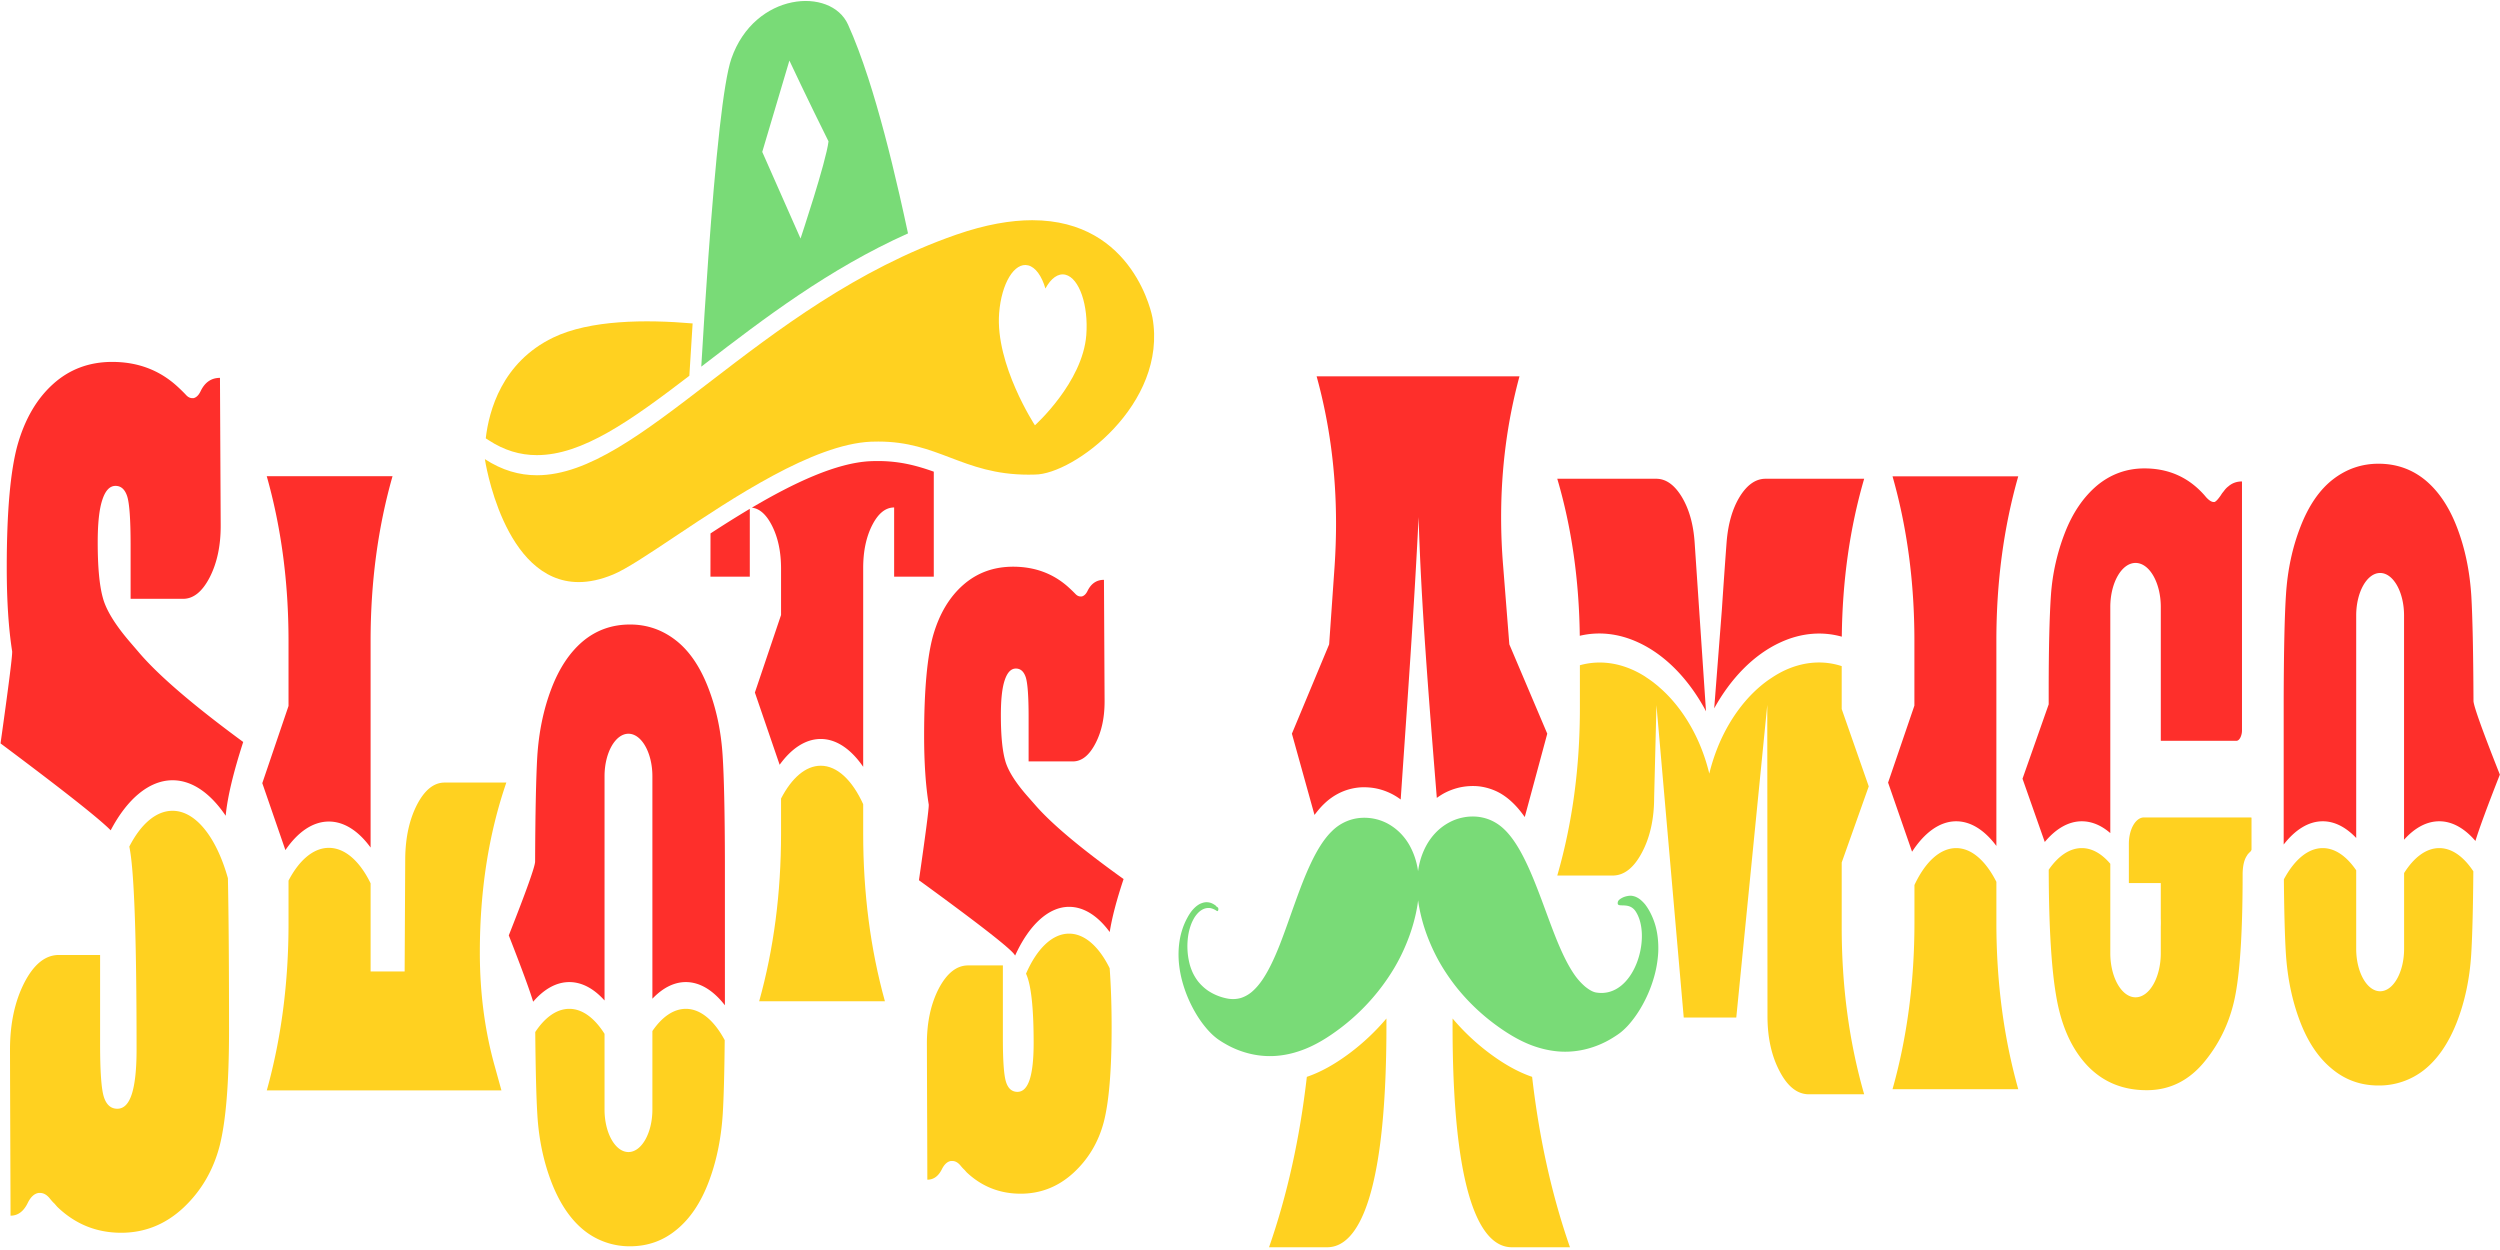 <?xml version="1.0" encoding="UTF-8"?> <svg xmlns="http://www.w3.org/2000/svg" width="200" height="100"><path d="M131.938 72.852a4.4 4.4 0 0 0-.329-.5 3 3 0 0 0-.355-.36 1.6 1.6 0 0 0-.41-.25 1.3 1.3 0 0 0-.39-.086 1.7 1.7 0 0 0-.579.121c-.352.16-.437.297-.45.395a.3.3 0 0 0-.003.14c.074.29.93-.152 1.426.594 1.347 2.028-.114 6.992-3.153 6.496-.3-.05-.59-.242-.867-.46a5 5 0 0 1-.898-1.004c-.532-.778-.973-1.727-1.38-2.715a.1.1 0 0 1 .009.023c-.43-1.058-.825-2.168-1.23-3.254-.411-1.09-.829-2.168-1.313-3.152-.489-1-1.055-1.918-1.72-2.535a3.7 3.7 0 0 0-1.026-.684 3.6 3.6 0 0 0-1.516-.3q-.375.004-.75.085a3.9 3.9 0 0 0-1.113.414 4.3 4.3 0 0 0-1.008.766 4.9 4.9 0 0 0-.809 1.113c-.226.43-.414.918-.535 1.469q-.058.258-.094.527a6 6 0 0 0-.105-.566 5.8 5.8 0 0 0-.55-1.453 4.6 4.6 0 0 0-.821-1.086 4.4 4.4 0 0 0-1.016-.735 3.97 3.97 0 0 0-2.277-.406 3.64 3.64 0 0 0-2.121 1.043c-.66.637-1.215 1.57-1.696 2.59-.472 1-.882 2.094-1.277 3.195-.394 1.094-.773 2.207-1.191 3.278-.395 1-.829 1.965-1.352 2.757-.27.407-.566.758-.887 1.032a2.6 2.6 0 0 1-.863.488c-.34.102-.687.117-1.031.063a4.2 4.2 0 0 1-1.617-.641 3.8 3.8 0 0 1-.801-.75c-.153-.2-.297-.43-.422-.692q.008.017.016.028a.1.1 0 0 1-.016-.028c0-.003-.004-.007-.004-.011q.002.006.004.011a4.4 4.4 0 0 1-.254-.714 6 6 0 0 1-.144-.825 6 6 0 0 1-.02-.886q.023-.418.105-.813a4.6 4.6 0 0 1 .196-.656l-.012.023.012-.027v.004-.008c.004 0 .004-.004.004-.004.082-.207.18-.39.285-.558l-.008.011q.007-.006.008-.011l.004-.004q.163-.24.355-.41c.14-.118.281-.2.434-.25.148-.047.3-.055.449-.036q.246.053.48.204c.008.007.02.011.028.02.023.015.043.023.07.01.02-.01.04-.042.05-.077.02-.07.009-.18-.038-.211-.04-.031-.082-.055-.121-.082q-.013-.038-.031-.051a1.5 1.5 0 0 0-.387-.223 1.1 1.1 0 0 0-.43-.058c-.129.007-.262.05-.39.101-.141.059-.278.153-.407.262a2.7 2.7 0 0 0-.351.375 4 4 0 0 0-.32.508 5.4 5.4 0 0 0-.442 1.066c-.211.688-.29 1.48-.25 2.262.043.797.21 1.555.434 2.242.238.738.55 1.402.89 1.992s.723 1.106 1.13 1.54q.281.3.581.53c.106.083.211.153.32.223.165.11.332.203.497.297a7.3 7.3 0 0 0 1.945.742 6.8 6.8 0 0 0 1.965.153 7.5 7.5 0 0 0 1.96-.41c1.153-.391 2.266-1.079 3.344-1.91a16.9 16.9 0 0 0 4.153-4.665 15 15 0 0 0 1.043-2.11 14 14 0 0 0 .722-2.335 11 11 0 0 0 .172-1.016c.047.36.114.711.192 1.055.187.828.445 1.598.746 2.313.316.753.675 1.445 1.066 2.074q.609.973 1.29 1.789a16.6 16.6 0 0 0 2.91 2.73c1.085.797 2.206 1.45 3.363 1.801.648.2 1.304.32 1.964.344a6.9 6.9 0 0 0 1.965-.219 7.4 7.4 0 0 0 1.934-.805q.252-.15.492-.312c.11-.074.215-.149.32-.234q.3-.247.575-.551c.402-.45.777-.977 1.113-1.578s.64-1.274.871-2.024a9 9 0 0 0 .41-2.254c.031-.781-.055-1.57-.27-2.254a5.6 5.6 0 0 0-.452-1.05m0 0" style="stroke:none;fill-rule:nonzero;fill:#79db77;fill-opacity:1"></path><path d="m106.332 51.547-2.98 7.148 1.808 6.5c.25-.332.5-.632.762-.879a4.8 4.8 0 0 1 1.312-.914 4.5 4.5 0 0 1 1.836-.422c.297 0 .594.02.89.07a4.9 4.9 0 0 1 2.095.91c.53-7.765 1.078-15.296 1.433-22.589.192 6.766.797 14.262 1.457 22.461.176-.125.356-.246.551-.355a5 5 0 0 1 1.352-.497 5 5 0 0 1 1.382-.082c.457.043.91.16 1.348.344.461.196.906.488 1.324.871.371.336.727.75 1.078 1.25l1.801-6.668-3.035-7.148-.496-6.285a48 48 0 0 1-.16-3.864c0-3.914.488-7.675 1.469-11.293h-16.23q1.553 5.62 1.554 11.766 0 1.693-.117 3.445ZM159.71 67.676V51.238q0-6.994 1.75-13.133h-10.058q1.751 6.14 1.75 13.133v5.211l-2.105 6.16 1.918 5.528c.988-1.52 2.207-2.434 3.531-2.434 1.184 0 2.29.73 3.215 1.973M168.824 66.648V48.563c0-1.942.91-3.528 2.02-3.528 1.113 0 2.02 1.586 2.02 3.528v10.703h6.042q.183-.001.32-.254a1.3 1.3 0 0 0 .133-.606v-19.89q-.638 0-1.09.394-.186.136-.355.371l-.148.184-.121.187q-.306.438-.48.508h-.071c-.172 0-.38-.133-.614-.394l-.136-.16q-1.888-2.133-4.79-2.133-2.131.001-3.788 1.367-1.64 1.389-2.57 3.773a17 17 0 0 0-1.118 4.957q-.182 2.596-.183 7.735v1.043l-2.094 5.949 1.781 5.062c.871-1.046 1.883-1.656 2.961-1.656.809 0 1.582.336 2.281.945M85.527 72.547c1.203 0 2.32.746 3.25 2.016.176-1.122.54-2.532 1.11-4.239q-5.123-3.667-7.098-5.957l-.512-.582q-1.535-1.727-1.863-2.945-.344-1.215-.344-3.64 0-1.87.305-2.778.31-.938.895-.938c.37 0 .628.227.785.68q.234.697.234 3.2v3.55h3.54q1.055-.001 1.8-1.426.738-1.4.738-3.363v-.07l-.05-9.668q-.88.001-1.313.886-.182.375-.465.446h-.086c-.152 0-.297-.07-.426-.211a12 12 0 0 0-.613-.586q-1.804-1.584-4.363-1.586-2.327 0-3.985 1.45-1.653 1.447-2.398 3.991c-.492 1.711-.738 4.407-.738 8.078q.001 3.249.37 5.512v.047q.001.561-.784 6.004 7.118 5.18 7.644 5.953.029.04.05.074c1.106-2.437 2.669-3.898 4.317-3.898M18.055 65.262c.136-1.465.601-3.426 1.402-5.903q-6.075-4.463-8.414-7.246l-.61-.71q-1.815-2.105-2.206-3.583-.41-1.475-.41-4.433c0-1.516.12-2.64.363-3.38q.364-1.136 1.062-1.136.656 0 .93.824.276.85.277 3.89v4.321h4.2q1.246 0 2.136-1.734c.578-1.137.871-2.5.871-4.09v-.086l-.058-11.766c-.7 0-1.215.36-1.555 1.079q-.219.455-.555.543h-.101q-.275 0-.508-.258c-.23-.246-.473-.48-.727-.711q-2.135-1.929-5.172-1.93-2.76-.001-4.722 1.762C2.949 31.89 2 33.508 1.41 35.575Q.54 38.696.54 45.405q0 3.948.433 6.707v.055q0 .684-.93 7.305c4.973 3.715 7.906 6.03 8.812 6.953 1.329-2.528 3.094-4.004 4.95-4.004 1.586 0 3.05 1.062 4.25 2.84M56.645 54.984c-.657-1.683-1.52-2.941-2.598-3.773q-1.618-1.249-3.64-1.25c-1.43 0-2.68.437-3.75 1.32q-1.605 1.342-2.548 3.82-.945 2.478-1.129 5.465-.147 2.592-.171 8.36-.002.58-2.106 5.906c1.024 2.617 1.672 4.379 1.95 5.305.855-.996 1.84-1.57 2.894-1.57 1.02 0 1.976.535 2.816 1.472V62.098c0-1.868.86-3.399 1.914-3.399 1.051 0 1.914 1.531 1.914 3.399v17.8c.805-.847 1.711-1.332 2.676-1.332 1.149 0 2.219.688 3.125 1.856V68.926q-.013-5.928-.183-8.5-.187-2.94-1.164-5.442M29.648 67.805V51.258q.001-7.008 1.754-13.16H21.34q1.741 6.152 1.742 13.16v5.219l-2.098 6.175 1.848 5.356c.977-1.43 2.176-2.285 3.477-2.285 1.238 0 2.39.773 3.34 2.082M197.879 56.066c-.016-3.847-.074-6.632-.172-8.363q-.184-2.984-1.129-5.465-.939-2.478-2.547-3.82-1.605-1.32-3.75-1.32-2.022.001-3.64 1.25-1.615 1.252-2.598 3.777-.978 2.498-1.164 5.441-.17 2.572-.184 8.5v11.496c.91-1.171 1.977-1.859 3.125-1.859.965 0 1.871.488 2.676 1.336v-17.8c0-1.872.863-3.4 1.914-3.4 1.055 0 1.914 1.528 1.914 3.4v17.94c.84-.94 1.797-1.476 2.82-1.476 1.047 0 2.036.578 2.891 1.574.278-.93.926-2.691 1.953-5.308q-2.11-5.328-2.11-5.903M131.063 51.395c2.152.992 3.972 2.894 5.292 5.27q.063.123.125.241l-.91-13.52q-.15-2.172-1.023-3.628-.885-1.458-2.05-1.457h-7.915c1.152 3.91 1.746 8.101 1.8 12.562 1.477-.351 3.075-.21 4.68.532M147.344 50.934c.047-4.473.64-8.688 1.789-12.633h-7.887q-1.177-.001-2.066 1.433-.874 1.43-1.051 3.633a615 615 0 0 0-.379 5.399l-.613 7.902c1.316-2.379 3.136-4.281 5.289-5.273 1.691-.782 3.375-.891 4.918-.461m0 0" style="stroke:none;fill-rule:nonzero;fill:#fe2f2b;fill-opacity:1"></path><path d="m131.32 66.309.004.007v-.004Zm0 0" style="stroke:none;fill-rule:nonzero;fill:#000;fill-opacity:1"></path><path d="M119.148 84.254a18 18 0 0 1-2.941-2.774c-.078 16.895 3.234 18.301 4.754 18.301h4.637c-1.461-4.191-2.465-8.738-3.028-13.633-1.074-.367-2.199-.98-3.422-1.894M104.547 86.148c-.559 4.895-1.563 9.442-3.024 13.633h4.637c1.52 0 4.832-1.406 4.754-18.3a18 18 0 0 1-2.941 2.773c-1.223.914-2.348 1.527-3.426 1.894M156.496 67.848c-1.305 0-2.488 1.129-3.34 2.953v3.015q-.001 7.091-1.754 13.32h10.059q-1.751-6.229-1.75-13.32v-3.27c-.844-1.667-1.973-2.698-3.215-2.698M171.52 65.395c-.668 0-1.211.945-1.211 2.117v3.133h2.554v2.828c.008.242.008.465 0 .652v2.129c0 1.941-.906 3.531-2.02 3.531-1.109 0-2.019-1.59-2.019-3.531v-7.152c-.676-.797-1.453-1.254-2.281-1.254-.98 0-1.89.636-2.645 1.73.008 4.52.211 7.918.61 10.18q.602 3.497 2.476 5.488c1.25 1.313 2.832 1.969 4.754 1.969q2.782.001 4.668-2.34 1.899-2.337 2.45-5.418c.37-2.035.554-5.195.554-9.469q-.001-1.044.356-1.554a.6.6 0 0 1 .12-.16l.063-.07.059-.048c.074-.078.113-.144.113-.207v-2.523h-.027l.027-.031ZM85.527 74.691c-1.332 0-2.562 1.18-3.445 3.204q.61 1.306.61 5.55 0 1.94-.317 2.918-.321.985-.98.985c-.434 0-.739-.258-.907-.774q-.258-.768-.258-3.476v-5.864h-2.78c-.919 0-1.696.618-2.345 1.844q-.953 1.846-.953 4.39v.071c.008 2.79.016 5.066.024 6.844q.011 3.478.011 3.992.749 0 1.165-.84.293-.586.722-.656h.114c.234 0 .457.125.66.375q.17.21.304.328l.184.207q1.814 1.706 4.316 1.707 2.398-.001 4.215-1.66 1.8-1.654 2.438-4.086.626-2.426.625-7.566c0-1.758-.055-3.329-.157-4.727-.843-1.71-1.988-2.766-3.246-2.766M13.805 64.863c-1.309 0-2.528 1.047-3.461 2.864.386 1.785.582 7.187.582 16.23q0 2.356-.375 3.55c-.254.798-.64 1.192-1.164 1.192-.512 0-.871-.308-1.075-.937q-.304-.936-.304-4.235v-7.129H4.707q-1.624 0-2.773 2.243C1.176 80.137.8 81.918.8 83.984v.086c.008 3.39.02 6.164.027 8.325q.017 4.237.016 4.859.885.001 1.379-1.024.35-.71.859-.793h.129q.422-.002.785.454.206.257.363.398l.22.254q2.149 2.076 5.112 2.078c1.899 0 3.567-.676 5-2.02 1.422-1.343 2.387-3.003 2.891-4.972q.743-2.958.742-9.207c0-5.188-.031-9.238-.09-12.164-.902-3.223-2.55-5.395-4.43-5.395M52.191 82.484v6.282c0 1.87-.863 3.398-1.914 3.398-1.054 0-1.914-1.527-1.914-3.398v-6.059c-.789-1.25-1.761-2-2.816-2-1.016 0-1.957.691-2.727 1.856.028 3.007.082 5.238.172 6.671.121 1.961.512 3.778 1.164 5.442q.992 2.501 2.598 3.777a5.83 5.83 0 0 0 3.652 1.25q2.133-.002 3.739-1.344 1.604-1.318 2.546-3.796c.63-1.653 1.004-3.477 1.13-5.465.081-1.332.132-3.301.156-5.887-.829-1.55-1.918-2.504-3.11-2.504-.992 0-1.914.66-2.676 1.777M40.508 62.605H35.57q-1.288.001-2.207 1.766c-.613 1.192-.925 2.621-.945 4.29l-.047 9.058h-2.723v-7.055c-.855-1.75-2.035-2.836-3.34-2.836-1.245 0-2.382 1-3.226 2.621v3.434q.001 7.101-1.738 13.347h18.77l-.54-1.953q-1.188-4.242-1.187-9.082v-.097q.012-7.364 2.12-13.493M192.328 69.844v6.062c0 1.867-.863 3.395-1.918 3.395-1.05 0-1.914-1.528-1.914-3.395v-6.281c-.762-1.117-1.684-1.777-2.676-1.777-1.191 0-2.28.949-3.11 2.5q.035 3.887.157 5.886.186 2.988 1.13 5.465.941 2.479 2.546 3.797c1.07.899 2.316 1.344 3.738 1.344a5.8 5.8 0 0 0 3.653-1.25q1.603-1.272 2.597-3.774.979-2.5 1.164-5.441c.09-1.434.149-3.664.172-6.672-.77-1.164-1.71-1.855-2.722-1.855-1.06 0-2.032.75-2.817 1.996M147.336 69l2.164-6.09-2.164-6.187v-3.434c-1.406-.46-2.973-.39-4.547.336a8 8 0 0 0-1.098.629c-.07.043-.136.09-.207.137-1.644 1.16-2.996 2.933-3.906 5.007a15.7 15.7 0 0 0-.836 2.493c-.004-.028-.012-.051-.02-.078q-.018-.09-.042-.176a15 15 0 0 0-.77-2.239c-.765-1.742-1.844-3.27-3.144-4.398a4 4 0 0 0-.317-.266q-.04-.036-.086-.074v.008q-.016-.011-.031-.027v-.004a9 9 0 0 0-.586-.418c-.07-.047-.137-.098-.207-.14a8 8 0 0 0-.84-.454c-1.488-.684-2.965-.781-4.308-.406v3.441c0 4.75-.602 9.207-1.809 13.383h4.43q1.371 0 2.343-1.84c.653-1.226.977-2.703.977-4.422l.184-7.37 2.183 24.991h4.203l2.48-25.011.016 24.89q0 2.584.973 4.422.96 1.84 2.344 1.84h4.418q-1.798-6.259-1.797-13.379Zm-16.016-2.691s0 .004.004.004v.003Zm0 0" style="stroke:none;fill-rule:nonzero;fill:#ffd120;fill-opacity:1"></path><path d="M70.219 36.883q-.277 0-.57.012c-2.739.12-6.18 1.757-9.5 3.718q.927.104 1.601 1.422c.492.961.734 2.11.734 3.453V49.2l-2.093 6.203 1.98 5.778c.941-1.301 2.07-2.063 3.29-2.063 1.26 0 2.433.828 3.394 2.227V45.437q.001-2.012.722-3.425.722-1.413 1.754-1.414v5.535h3.172v-8.399c-1.328-.472-2.695-.851-4.484-.851M56.84 42.676l-.004 3.457h3.148v-5.426a88 88 0 0 0-3.144 1.969m0 0" style="stroke:none;fill-rule:nonzero;fill:#fe2f2b;fill-opacity:1"></path><path d="M69.055 64.336c-.86-1.89-2.063-3.078-3.395-3.078-1.222 0-2.336 1-3.176 2.625v2.804q.001 7.138-1.75 13.415h10.059q-1.739-6.277-1.738-13.415ZM42.953 36.41c3.625 0 7.469-2.73 12.195-6.347l.262-4.188c-3.754-.324-8.219-.29-11.16 1.133-4.086 1.976-5.133 5.844-5.39 8.058l.23.149c1.234.805 2.496 1.195 3.863 1.195m0 0" style="stroke:none;fill-rule:nonzero;fill:#ffd120;fill-opacity:1"></path><path d="M71.957 15.578c.234 1.02.461 2.055.684 3.094-6.36 2.851-11.567 6.84-16.243 10.433l-.152.118c-.047.035-.094.074-.144.109.16-2.687.347-5.73.566-8.754.27-3.726.578-7.414.91-10.355.293-2.598.61-4.61.934-5.54 1.855-5.324 7.96-5.75 9.328-2.722.558 1.227 1.097 2.68 1.62 4.289.892 2.754 1.728 5.969 2.497 9.328m-5.676-4.27c-1.683-3.374-3.129-6.464-3.129-6.464l-2.172 7.308 3.063 6.93s2.043-6.117 2.238-7.773m0 0" style="stroke:none;fill-rule:evenodd;fill:#79db77;fill-opacity:1"></path><path d="M82.578 17.617c8.211 0 9.617 7.781 9.617 7.781 1.243 6.934-6.32 12.567-9.406 12.567-.176.004-.344.008-.512.008-2.675 0-4.492-.692-6.27-1.368-1.706-.648-3.374-1.28-5.737-1.28q-.287 0-.59.01c-4.618.2-11.059 4.505-15.727 7.618-2.101 1.402-3.844 2.567-4.894 3.004-1.012.422-1.93.61-2.762.61-6.047 0-7.508-9.837-7.508-9.837 1.375.895 2.754 1.29 4.164 1.29 4.117 0 8.5-3.368 13.793-7.434 5.402-4.148 11.758-9.031 19.754-11.813 2.355-.816 4.363-1.156 6.078-1.156m.215 16.406s3.816-3.418 4.11-7.214c.183-2.391-.56-4.551-1.66-4.829-.595-.148-1.173.29-1.61 1.102-.293-.996-.785-1.703-1.38-1.852-1.1-.277-2.14 1.438-2.323 3.825-.317 4.113 2.863 8.968 2.863 8.968m0 0" style="stroke:none;fill-rule:evenodd;fill:#ffd120;fill-opacity:1"></path></svg> 
